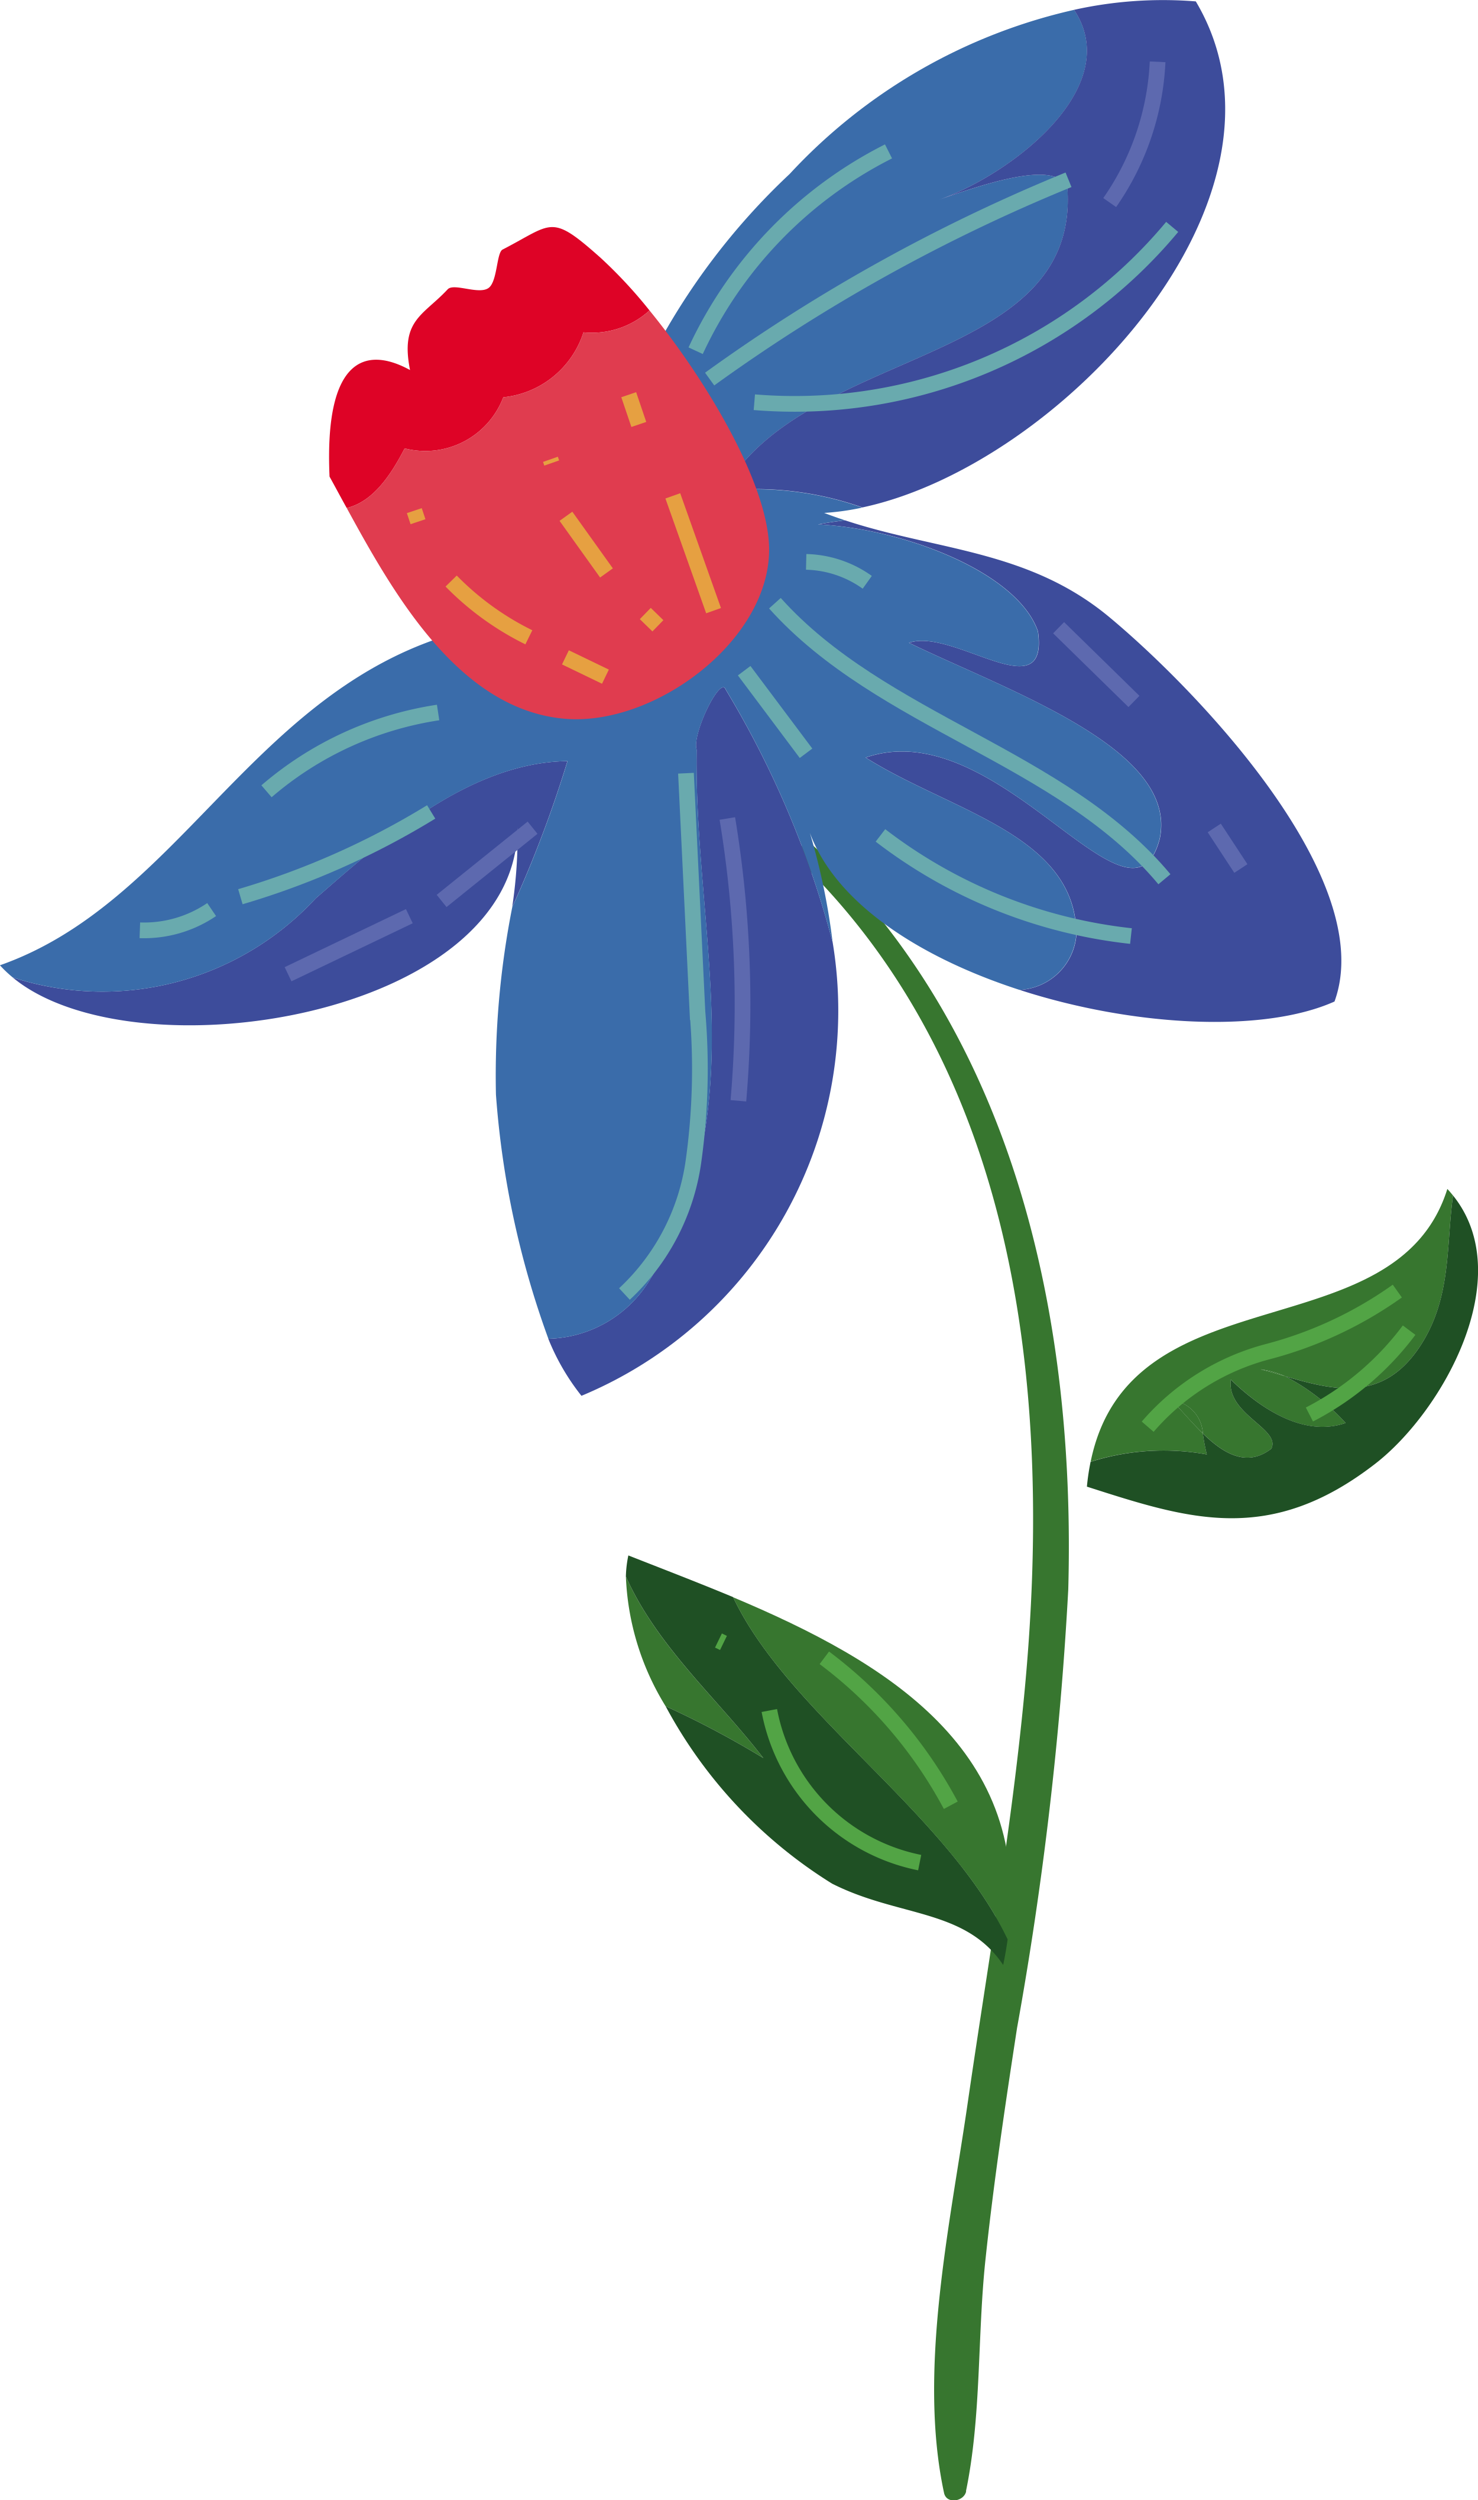 <?xml version="1.0" encoding="UTF-8"?> <svg xmlns="http://www.w3.org/2000/svg" width="40.119" height="67.821" viewBox="0 0 40.119 67.821"><g id="Group_117" data-name="Group 117" transform="translate(-2095.924 -186.217)"><g id="Group_116" data-name="Group 116"><path id="Path_1381" data-name="Path 1381" d="M2122.145,253.793c.421-2.039.307-4.2.528-6.275.223-2.1.536-4.194.857-6.283a96.082,96.082,0,0,0,1.391-11.9c.2-7.29-1.424-14.972-6.893-20.151-.262-.249-.62.174-.364.425,6,5.863,6.826,14.619,6.065,22.551-.356,3.72-1,7.4-1.537,11.1-.478,3.307-1.357,7.266-.643,10.582.068.315.539.236.6-.041Z" fill="#37762f"></path></g><path id="Path_1382" data-name="Path 1382" d="M2112.913,228.982a7.213,7.213,0,0,0,1.079,3.52,25,25,0,0,1,2.652,1.406C2115.423,232.32,2113.759,230.885,2112.913,228.982Z" fill="#37762f"></path><path id="Path_1383" data-name="Path 1383" d="M2112.98,228.411a3.1,3.1,0,0,0-.067.571c.846,1.9,2.51,3.338,3.731,4.926a25,25,0,0,0-2.652-1.406,12.746,12.746,0,0,0,4.518,4.812c1.811.916,3.611.67,4.644,2.206.051-.238.09-.469.122-.7-1.652-3.456-5.954-6.108-7.452-9.278C2114.866,229.143,2113.9,228.773,2112.98,228.411Z" fill="#1f5024"></path><path id="Path_1384" data-name="Path 1384" d="M2115.824,229.546c1.5,3.17,5.8,5.822,7.452,9.278C2124,233.693,2119.994,231.3,2115.824,229.546Z" fill="#37762f"></path><path id="Path_1385" data-name="Path 1385" d="M2130.139,223.362c.221.057.445.123.67.189A2.439,2.439,0,0,0,2130.139,223.362Z" fill="#37762f"></path><path id="Path_1386" data-name="Path 1386" d="M2127.721,224.2c.25.244.537.6.853.9A.955.955,0,0,0,2127.721,224.2Z" fill="#37762f"></path><path id="Path_1387" data-name="Path 1387" d="M2128.683,225.672a5.488,5.488,0,0,1-.109-.57c-.316-.307-.6-.658-.853-.9a.955.955,0,0,1,.853.9c.548.534,1.183.935,1.86.414.264-.543-1.224-.929-1.1-1.875.682.666,1.907,1.6,3.116,1.177a5.845,5.845,0,0,0-1.64-1.267c-.225-.066-.449-.132-.67-.189a2.439,2.439,0,0,1,.67.189c1.292.375,2.623.725,3.638-.78.894-1.325.726-2.787.918-4.122-.049-.061-.1-.122-.155-.18-1.4,4.464-8.618,2.182-9.682,7.4A6.57,6.57,0,0,1,2128.683,225.672Z" fill="#37762f"></path><path id="Path_1388" data-name="Path 1388" d="M2134.447,222.771c-1.015,1.505-2.346,1.155-3.638.78a5.845,5.845,0,0,1,1.64,1.267c-1.209.419-2.434-.511-3.116-1.177-.123.946,1.365,1.332,1.1,1.875-.677.521-1.312.12-1.86-.414a5.488,5.488,0,0,0,.109.57,6.57,6.57,0,0,0-3.155.2,6.265,6.265,0,0,0-.1.673c2.758.883,4.948,1.609,7.829-.623,1.828-1.416,3.882-5.07,2.11-7.274C2135.173,219.984,2135.341,221.446,2134.447,222.771Z" fill="#1f5024"></path><path id="Path_1389" data-name="Path 1389" d="M2109.972,208.66a13,13,0,0,1-.145,2.164,32.394,32.394,0,0,0,1.5-3.96c-2.7.032-5.1,2.219-6.834,3.723a7.891,7.891,0,0,1-8.225,2.145C2099.552,215.451,2109.951,213.808,2109.972,208.66Z" fill="#3d4c9b"></path><path id="Path_1390" data-name="Path 1390" d="M2115.623,204.924c-.14-.4-.929,1.225-.79,1.628-.075,4.991,1.6,9.826-1.31,14.446a3.31,3.31,0,0,1-2.716,1.535,6.173,6.173,0,0,0,.9,1.548,11.318,11.318,0,0,0,6.819-12.3A26.188,26.188,0,0,0,2115.623,204.924Z" fill="#3d4c9b"></path><path id="Path_1391" data-name="Path 1391" d="M2118.863,200.332c-.244.03-.488.065-.731.112,2.294.107,5.409,1.284,5.968,2.9.3,2.154-2.294-.108-3.5.311,2.713,1.316,7.317,2.88,6.806,5.313-.773,2.976-4.357-3.454-7.983-2.2,2.31,1.456,5.689,2.09,5.722,4.787a1.63,1.63,0,0,1-1.545,1.515c3.09,1,6.62,1.178,8.548.315,1.2-3.3-3.715-8.433-6.108-10.424C2123.837,201.128,2121.36,201.157,2118.863,200.332Z" fill="#3d4c9b"></path><path id="Path_1392" data-name="Path 1392" d="M2124.9,191.327c-.279-.806-2.293-.107-3.5.312,1.968-.682,5.073-3.052,3.68-5.155a15.031,15.031,0,0,0-7.721,4.452,18.381,18.381,0,0,0-3.754,4.958c-.5,1.185-1.292,5.222-.681,5.65a37.085,37.085,0,0,0-4.3,1.23c.383.006-1.05.664-.671.718-5.265,1.71-7.266,7.238-12.031,8.91a3.313,3.313,0,0,0,.348.33,7.891,7.891,0,0,0,8.225-2.145c1.735-1.5,4.137-3.691,6.834-3.723a32.394,32.394,0,0,1-1.5,3.96,23.5,23.5,0,0,0-.443,5.085,24.4,24.4,0,0,0,1.423,6.624,3.31,3.31,0,0,0,2.716-1.535c2.911-4.62,1.235-9.455,1.31-14.446-.139-.4.65-2.03.79-1.628a26.188,26.188,0,0,1,2.9,6.856,18,18,0,0,0-.735-3.349c.534,2.126,2.987,3.725,5.806,4.638a1.63,1.63,0,0,0,1.545-1.515c-.033-2.7-3.412-3.331-5.722-4.787,3.626-1.257,7.21,5.173,7.983,2.2.511-2.433-4.093-4-6.806-5.313,1.208-.419,3.8,1.843,3.5-.311-.559-1.612-3.674-2.789-5.968-2.9.243-.047.487-.082.731-.112-.188-.062-.376-.128-.564-.2a6.86,6.86,0,0,0,1.036-.145,8.74,8.74,0,0,0-3.777-.455C2117.8,195.593,2125.228,196.178,2124.9,191.327Z" fill="#3a6caa"></path><path id="Path_1393" data-name="Path 1393" d="M2128.383,186.255a11.136,11.136,0,0,0-3.305.229c1.393,2.1-1.712,4.473-3.68,5.155,1.209-.419,3.223-1.118,3.5-.312.328,4.851-7.1,4.266-9.342,8.2a8.74,8.74,0,0,1,3.777.455C2124.7,198.839,2131.532,191.547,2128.383,186.255Z" fill="#3d4c9b"></path><path id="Path_1394" data-name="Path 1394" d="M2106.908,198.38a2.546,2.546,0,0,1-.567-.2,2.546,2.546,0,0,0,.567.2c.085-.163.165-.325.238-.475-.073.15-.153.312-.238.475a2.264,2.264,0,0,0,2.677-1.386,2.556,2.556,0,0,1-.967-.051,2.556,2.556,0,0,0,.967.051,2.1,2.1,0,0,0,.1-.873,2.1,2.1,0,0,1-.1.873,2.558,2.558,0,0,0,2.177-1.762,3.269,3.269,0,0,1-1.145-.336,3.269,3.269,0,0,0,1.145.336,2.172,2.172,0,0,0,.064-.755,2.172,2.172,0,0,1-.064.755,2.32,2.32,0,0,0,1.792-.594,12.721,12.721,0,0,0-1.328-1.428c-1.366-1.215-1.286-.931-2.66-.223-.165.085-.137.854-.375,1.038-.264.2-.946-.142-1.116.041-.663.712-1.291.832-1.021,2.189-1.206-.66-2.329-.323-2.185,2.891.148.266.3.553.466.851C2106.061,199.825,2106.545,199.081,2106.908,198.38Z" fill="#de0326"></path><path id="Path_1395" data-name="Path 1395" d="M2111.762,195.232a2.558,2.558,0,0,1-2.177,1.762,2.264,2.264,0,0,1-2.677,1.386c-.363.7-.847,1.445-1.573,1.617,1.282,2.35,3.041,5.444,5.885,5.715,2.432.231,5.562-2.084,5.581-4.562.014-1.741-1.68-4.591-3.247-6.512A2.32,2.32,0,0,1,2111.762,195.232Z" fill="#e03c4f"></path><path id="Path_1396" data-name="Path 1396" d="M2114.544,207.192l.312,6.481a18.068,18.068,0,0,1-.114,4.088,6.059,6.059,0,0,1-1.868,3.558" fill="none" stroke="#69aaae" stroke-miterlimit="10" stroke-width="0.426"></path><path id="Path_1397" data-name="Path 1397" d="M2099.72,211.453a3.264,3.264,0,0,0,1.949-.562" fill="none" stroke="#69aaae" stroke-miterlimit="10" stroke-width="0.426"></path><path id="Path_1398" data-name="Path 1398" d="M2102.449,210.542a21.545,21.545,0,0,0,5.179-2.3" fill="none" stroke="#69aaae" stroke-miterlimit="10" stroke-width="0.426"></path><path id="Path_1399" data-name="Path 1399" d="M2107.816,205.545a9.256,9.256,0,0,0-4.658,2.137" fill="none" stroke="#69aaae" stroke-miterlimit="10" stroke-width="0.426"></path><path id="Path_1400" data-name="Path 1400" d="M2116.124,204.411l1.679,2.24" fill="none" stroke="#69aaae" stroke-miterlimit="10" stroke-width="0.426"></path><path id="Path_1401" data-name="Path 1401" d="M2119.823,208.879a13.575,13.575,0,0,0,6.8,2.73" fill="none" stroke="#69aaae" stroke-miterlimit="10" stroke-width="0.426"></path><path id="Path_1402" data-name="Path 1402" d="M2116.958,202.58c2.9,3.235,7.79,4.152,10.573,7.488" fill="none" stroke="#69aaae" stroke-miterlimit="10" stroke-width="0.426"></path><path id="Path_1403" data-name="Path 1403" d="M2117.807,201.459a2.968,2.968,0,0,1,1.658.554" fill="none" stroke="#69aaae" stroke-miterlimit="10" stroke-width="0.426"></path><path id="Path_1404" data-name="Path 1404" d="M2116.4,197.128a13.34,13.34,0,0,0,11.342-4.756" fill="none" stroke="#69aaae" stroke-miterlimit="10" stroke-width="0.426"></path><path id="Path_1405" data-name="Path 1405" d="M2114.807,195.731a11.456,11.456,0,0,1,5.235-5.407" fill="none" stroke="#69aaae" stroke-miterlimit="10" stroke-width="0.426"></path><path id="Path_1406" data-name="Path 1406" d="M2115.187,196.5a46.87,46.87,0,0,1,9.741-5.406" fill="none" stroke="#69aaae" stroke-miterlimit="10" stroke-width="0.426"></path><path id="Path_1407" data-name="Path 1407" d="M2115.667,208.42a30.834,30.834,0,0,1,.3,7.658" fill="none" stroke="#5d69af" stroke-miterlimit="10" stroke-width="0.426"></path><path id="Path_1408" data-name="Path 1408" d="M2103.743,212.645l3.292-1.575" fill="none" stroke="#5d69af" stroke-miterlimit="10" stroke-width="0.426"></path><path id="Path_1409" data-name="Path 1409" d="M2107.911,210.657l2.469-1.987" fill="none" stroke="#5d69af" stroke-miterlimit="10" stroke-width="0.426"></path><path id="Path_1410" data-name="Path 1410" d="M2124.659,203.245l2.045,2" fill="none" stroke="#5d69af" stroke-miterlimit="10" stroke-width="0.426"></path><path id="Path_1411" data-name="Path 1411" d="M2128.884,208.677l.722,1.1" fill="none" stroke="#5d69af" stroke-miterlimit="10" stroke-width="0.426"></path><path id="Path_1412" data-name="Path 1412" d="M2127.346,187.894a7.252,7.252,0,0,1-1.3,3.818" fill="none" stroke="#5d69af" stroke-miterlimit="10" stroke-width="0.426"></path><path id="Path_1413" data-name="Path 1413" d="M2107.17,200.069l.1.3" fill="none" stroke="#e6a041" stroke-miterlimit="10" stroke-width="0.426"></path><path id="Path_1414" data-name="Path 1414" d="M2108.17,201.979a7.714,7.714,0,0,0,2.109,1.526" fill="none" stroke="#e6a041" stroke-miterlimit="10" stroke-width="0.426"></path><path id="Path_1415" data-name="Path 1415" d="M2111.272,204.049l1.086.524" fill="none" stroke="#e6a041" stroke-miterlimit="10" stroke-width="0.426"></path><path id="Path_1416" data-name="Path 1416" d="M2110.9,198.777l-.035-.1" fill="none" stroke="#e6a041" stroke-miterlimit="10" stroke-width="0.426"></path><path id="Path_1417" data-name="Path 1417" d="M2111.286,200.222l1.1,1.537" fill="none" stroke="#e6a041" stroke-miterlimit="10" stroke-width="0.426"></path><path id="Path_1418" data-name="Path 1418" d="M2113.44,202.86l.342.333" fill="none" stroke="#e6a041" stroke-miterlimit="10" stroke-width="0.426"></path><path id="Path_1419" data-name="Path 1419" d="M2112.99,196.924l.274.807" fill="none" stroke="#e6a041" stroke-miterlimit="10" stroke-width="0.426"></path><path id="Path_1420" data-name="Path 1420" d="M2114.187,199.668l1.106,3.114" fill="none" stroke="#e6a041" stroke-miterlimit="10" stroke-width="0.426"></path><path id="Path_1421" data-name="Path 1421" d="M2127.077,224.919a6.481,6.481,0,0,1,3.259-2.036,10.744,10.744,0,0,0,3.517-1.643" fill="none" stroke="#52a445" stroke-miterlimit="10" stroke-width="0.426"></path><path id="Path_1422" data-name="Path 1422" d="M2134.173,222.3a7.875,7.875,0,0,1-2.706,2.288" fill="none" stroke="#52a445" stroke-miterlimit="10" stroke-width="0.426"></path><path id="Path_1423" data-name="Path 1423" d="M2115.426,230.719l.136.066" fill="none" stroke="#52a445" stroke-miterlimit="10" stroke-width="0.426"></path><path id="Path_1424" data-name="Path 1424" d="M2116.807,232.618a5.193,5.193,0,0,0,4.081,4.126" fill="none" stroke="#52a445" stroke-miterlimit="10" stroke-width="0.426"></path><path id="Path_1425" data-name="Path 1425" d="M2118.3,231.188a12.153,12.153,0,0,1,3.432,4" fill="none" stroke="#52a445" stroke-miterlimit="10" stroke-width="0.426"></path></g></svg> 